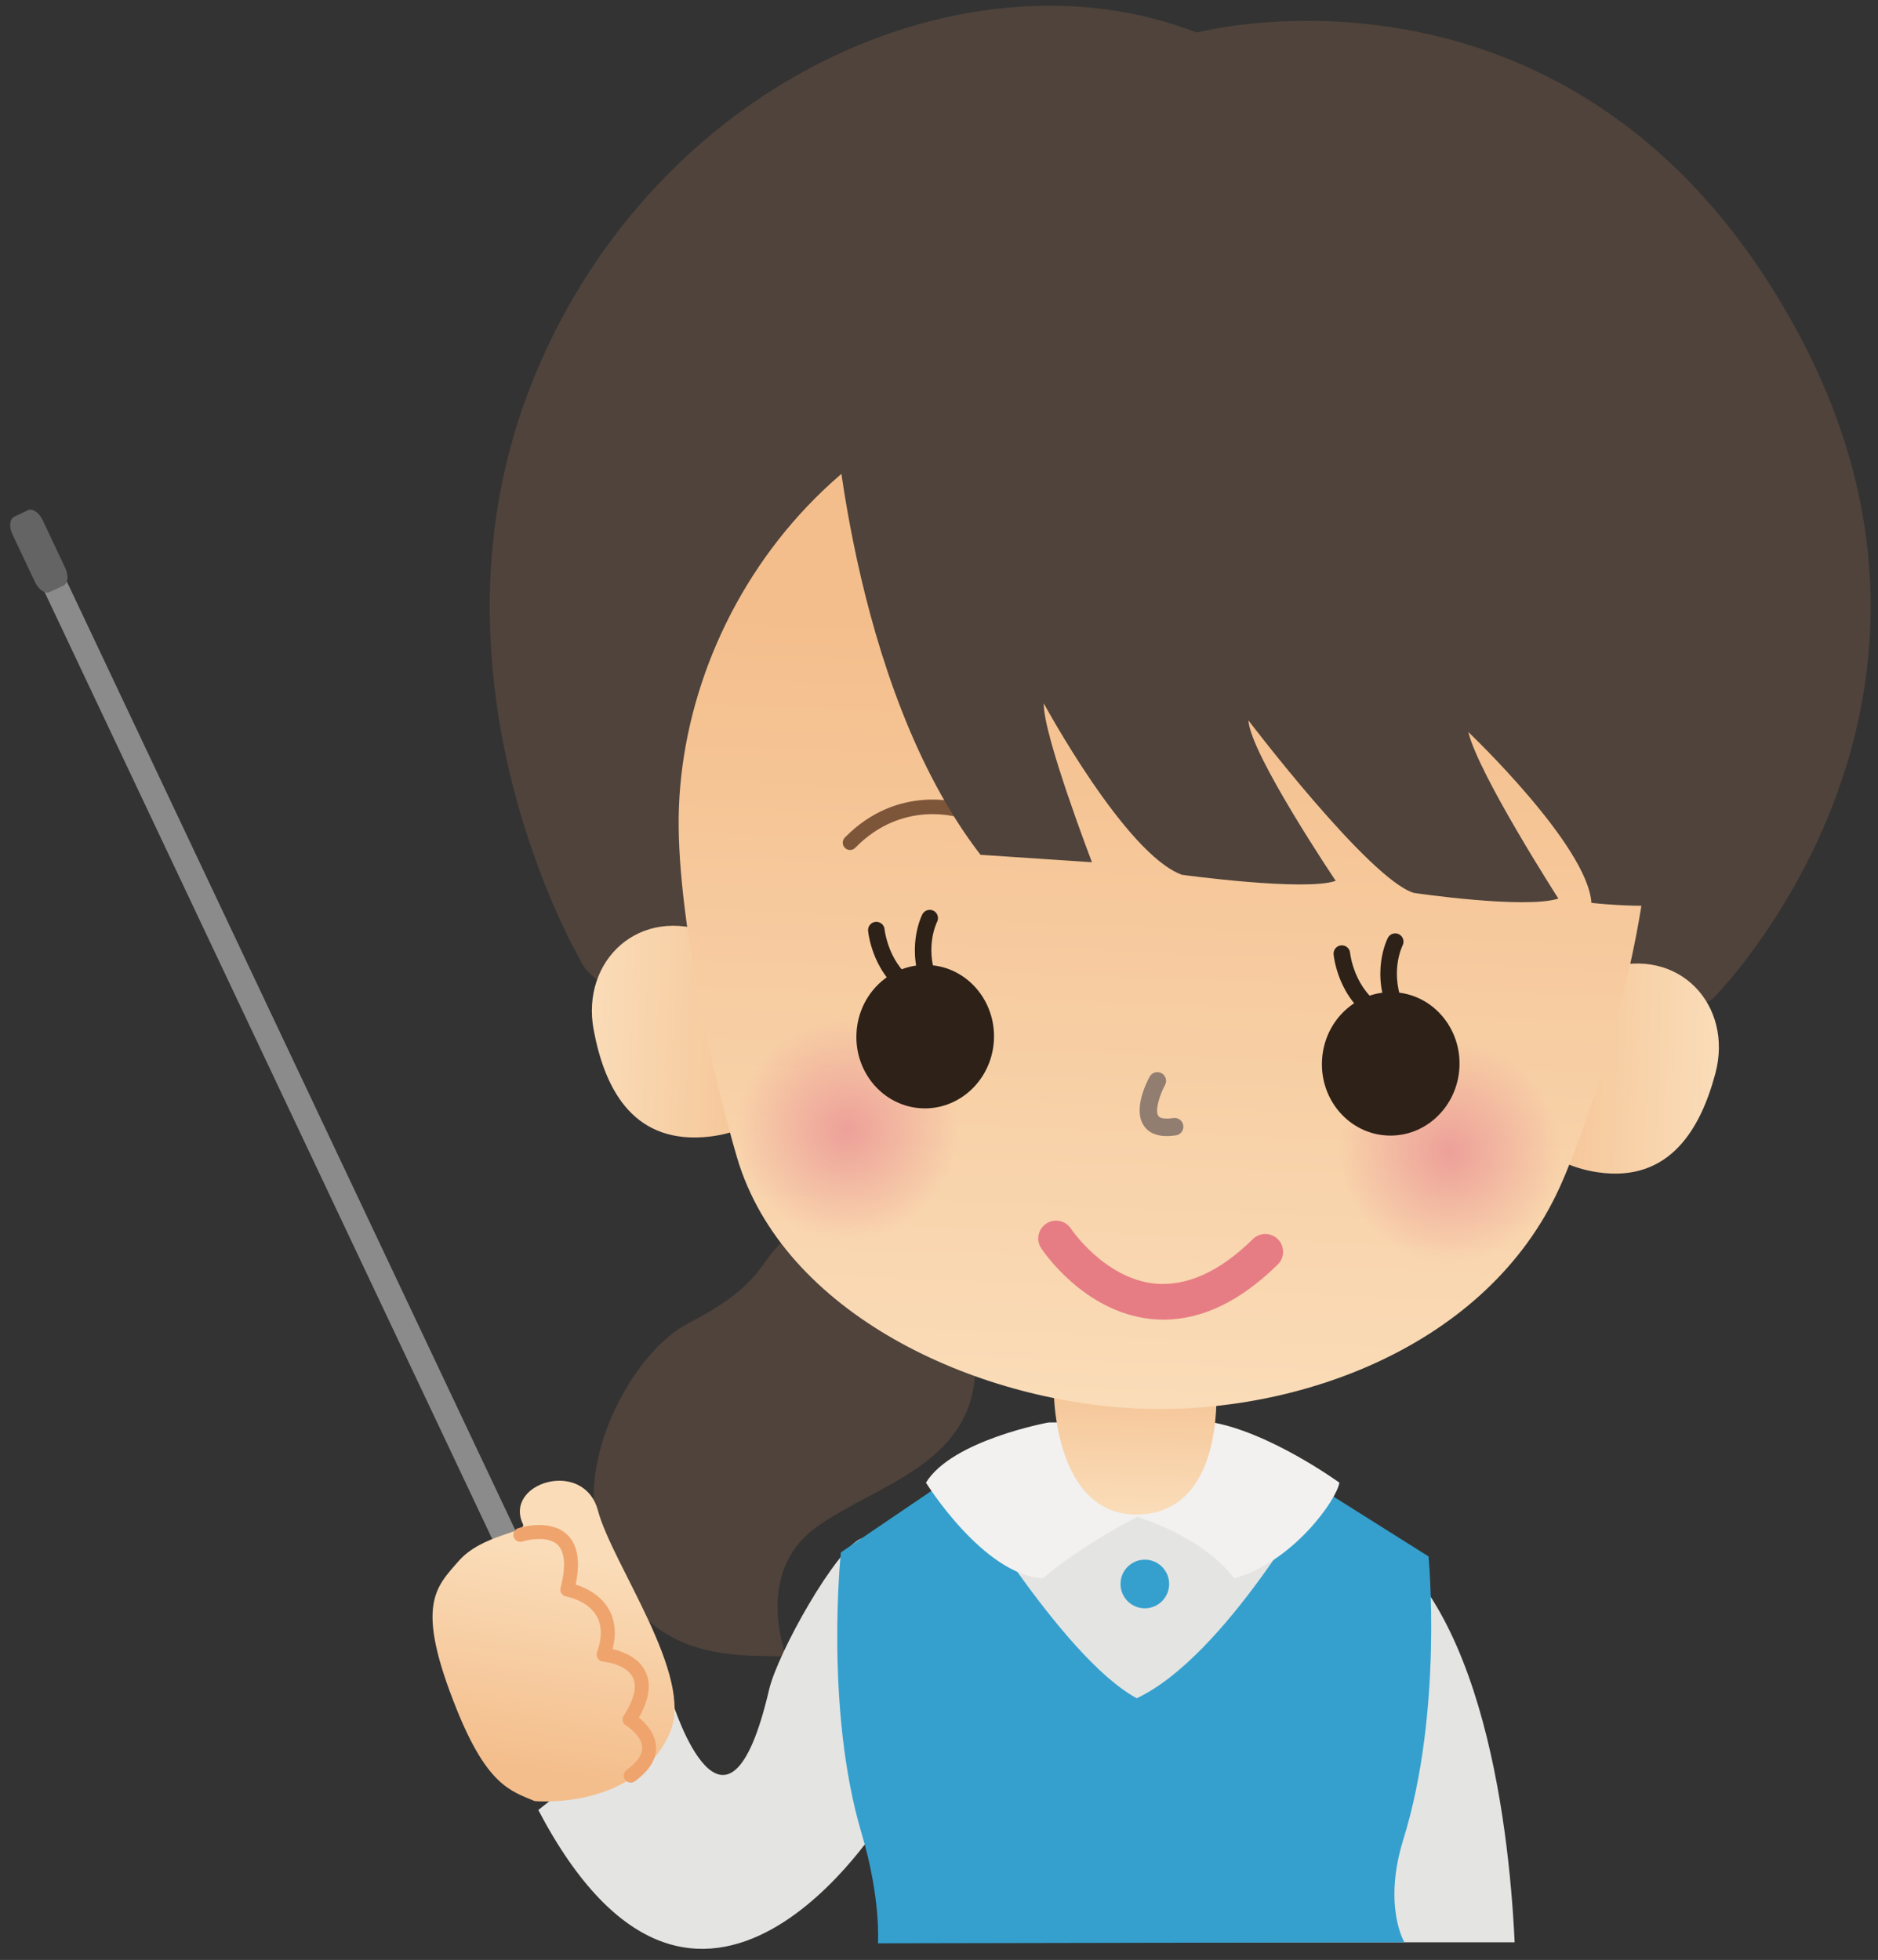 <?xml version="1.0" encoding="UTF-8"?>
<!DOCTYPE svg PUBLIC "-//W3C//DTD SVG 1.1//EN" "http://www.w3.org/Graphics/SVG/1.1/DTD/svg11.dtd">
<svg version="1.1" xmlns="http://www.w3.org/2000/svg" xmlns:xlink="http://www.w3.org/1999/xlink" x="0" y="0" width="505" height="527" viewBox="0, 0, 505, 527">
  <rect x="0" y="0" width="505" height="527" fill="#333333" stroke="none"/>
  <defs>
    <linearGradient id="Gradient_1" gradientUnits="userSpaceOnUse" x1="154.954" y1="410.22" x2="143.403" y2="479.749">
      <stop offset="0" stop-color="#FADCB8"/>
      <stop offset="0.125" stop-color="#FADCB8"/>
      <stop offset="0.944" stop-color="#F4BE8C"/>
      <stop offset="1" stop-color="#F4BE8C"/>
    </linearGradient>
    <linearGradient id="Gradient_2" gradientUnits="userSpaceOnUse" x1="304.293" y1="405.85" x2="305.658" y2="362.167">
      <stop offset="0" stop-color="#FADCB8"/>
      <stop offset="0.994" stop-color="#F4BE8C"/>
      <stop offset="1" stop-color="#F4BE8C"/>
    </linearGradient>
    <linearGradient id="Gradient_3" gradientUnits="userSpaceOnUse" x1="158.953" y1="276.417" x2="217.223" y2="278.698">
      <stop offset="0" stop-color="#FADCB8"/>
      <stop offset="0.994" stop-color="#F4BE8C"/>
      <stop offset="1" stop-color="#F4BE8C"/>
    </linearGradient>
    <linearGradient id="Gradient_4" gradientUnits="userSpaceOnUse" x1="460.648" y1="288.238" x2="403.04" y2="285.984">
      <stop offset="0" stop-color="#FADCB8"/>
      <stop offset="0.994" stop-color="#F4BE8C"/>
      <stop offset="1" stop-color="#F4BE8C"/>
    </linearGradient>
    <linearGradient id="Gradient_5" gradientUnits="userSpaceOnUse" x1="306.778" y1="376.847" x2="314.918" y2="168.829">
      <stop offset="0" stop-color="#FADCB8"/>
      <stop offset="0.994" stop-color="#F4BE8C"/>
      <stop offset="1" stop-color="#F4BE8C"/>
    </linearGradient>
    <radialGradient id="Gradient_6" gradientUnits="userSpaceOnUse" cx="227.84" cy="303.735" r="29.855" gradientTransform="matrix(1, 0, 0, 1, 0, -0.041)">
      <stop offset="0" stop-color="#EDA099"/>
      <stop offset="1" stop-color="#EDA099" stop-opacity="0"/>
    </radialGradient>
    <radialGradient id="Gradient_7" gradientUnits="userSpaceOnUse" cx="389.834" cy="309.622" r="29.859" gradientTransform="matrix(1, 0, 0, 1, 0, 0.001)">
      <stop offset="0" stop-color="#EDA099"/>
      <stop offset="1" stop-color="#EDA099" stop-opacity="0"/>
    </radialGradient>
  </defs>
  <g id="Layer_1">
    <path d="M220.088,328.058 C201.051,336.251 211.412,342.322 184.908,355.904 C171.2,362.925 155.146,390.446 160.81,411.784 C170.421,448.024 197.667,444.878 211.434,445.412 C211.434,445.412 202.565,423.146 219.279,410.819 C236.008,398.499 266.245,393.177 261.799,361.359 C257.368,329.513 230.13,320.339 220.088,328.058" fill="#4F433B" id="path36969"/>
    <path d="M166.035,469.548 L160.045,472.384 L9.136,153.153 L15.118,150.325 L166.035,469.548" fill="#8A8B8A" id="path36971"/>
    <path d="M17.552,152.73 C18.51,154.765 18.294,156.864 17.077,157.443 L13.389,159.187 C12.164,159.774 10.398,158.594 9.44,156.567 L3.332,143.653 C2.382,141.635 2.59,139.526 3.814,138.948 L7.503,137.196 C8.735,136.625 10.494,137.79 11.452,139.816 L17.552,152.73" fill="#636463" id="path36973"/>
    <path d="M180.923,457.97 C180.923,457.97 195.299,503.718 206.803,454.349 C209.126,444.388 224.986,416.11 231.733,413.616 L237.492,488.935 C237.492,488.935 188.137,569.357 144.749,486.685 L180.923,457.97" fill="#E4E4E3" id="path36975"/>
    <path d="M143.784,484.288 C137.319,481.571 131.018,480.079 122.765,459.514 C111.543,431.601 117.08,426.894 123.344,419.732 C129.608,412.577 141.713,412.081 140.629,409.824 C135.315,398.728 156.98,392.034 160.78,406.144 C164.728,420.831 186.823,450.741 180.144,465.896 C170.903,486.886 143.784,484.288 143.784,484.288 z" fill="url(#Gradient_1)" id="path36977"/>
    <path d="M169.604,479.323 C169.025,479.323 168.454,479.048 168.083,478.544 C167.474,477.704 167.667,476.54 168.506,475.923 C171.363,473.852 172.766,471.804 172.669,469.83 C172.521,466.55 168.373,463.981 168.335,463.967 C167.89,463.707 167.578,463.284 167.467,462.779 C167.348,462.29 167.437,461.77 167.712,461.339 C169.656,458.319 171.667,454.089 170.183,451.067 C168.357,447.356 162.22,446.792 162.16,446.785 C161.582,446.741 161.054,446.421 160.735,445.938 C160.423,445.449 160.349,444.849 160.542,444.299 C161.945,440.306 161.893,436.995 160.386,434.458 C157.908,430.265 152.304,429.292 152.245,429.276 C151.725,429.195 151.265,428.898 150.976,428.453 C150.693,428.008 150.604,427.466 150.738,426.962 C152.215,421.276 151.933,417.253 149.914,415.347 C147.406,412.978 142.27,413.929 140.503,414.477 C139.523,414.819 138.455,414.255 138.143,413.275 C137.824,412.296 138.358,411.234 139.345,410.915 C139.679,410.796 147.829,408.228 152.475,412.607 C155.332,415.294 156.111,419.821 154.798,426.071 C157.21,426.827 161.299,428.639 163.615,432.542 C165.411,435.585 165.782,439.245 164.721,443.423 C167.378,444.039 171.66,445.591 173.538,449.405 C175.193,452.753 174.599,456.923 171.794,461.845 C173.568,463.284 176.254,466.03 176.417,469.667 C176.574,472.984 174.644,476.108 170.703,478.966 C170.369,479.212 169.983,479.323 169.604,479.323" fill="#EFA46D" id="path36979"/>
    <path d="M323.259,384.093 C331.498,387.781 352.724,397.993 362.662,409.372 C397.701,424.394 405.694,488.236 407.29,522.259 L252.447,522.259 C252.447,509.024 228.608,427.006 245.976,409.089 C258.118,396.539 274.52,387.96 283.879,383.499 C294.344,378.504 313.552,379.735 323.259,384.093" fill="#E4E4E3" id="path36981"/>
    <path d="M226.107,417.417 C226.122,417.417 221.684,459.358 231.696,493.017 C236.958,510.681 236.082,522.532 236.082,522.532 L377.647,522.259 C377.647,522.259 371.798,512.506 377.357,494.619 C388.126,459.899 384.134,418.501 384.134,418.501 L354.706,399.976 C354.706,399.976 329.472,445.53 305.662,456.634 C285.178,445.53 256.626,396.71 256.626,396.71 L226.107,417.417" fill="#35A0CD" id="path36983"/>
    <path d="M281.935,382.489 C281.935,382.489 255.995,387.218 248.996,398.669 C248.996,398.669 264.322,423.369 280.383,424.408 C291.494,415.019 305.811,407.888 305.811,407.888 C305.811,407.888 323.104,412.837 331.884,424.408 C347.781,419.955 359.523,403.114 360.161,398.669 C360.161,398.669 341.176,384.864 325.278,382.319 L281.935,382.489" fill="#F2F1F0" id="path36985"/>
    <path d="M314.383,425.907 C314.383,429.522 311.451,432.454 307.844,432.454 C304.237,432.454 301.313,429.522 301.313,425.907 C301.313,422.3 304.237,419.376 307.844,419.376 C311.451,419.376 314.383,422.3 314.383,425.907" fill="#35A0CD" id="path36987"/>
    <path d="M327.074,373.71 C327.074,363.289 313.678,356.69 304.601,356.69 C295.524,356.69 283.382,363.883 283.382,374.304 C283.382,375.884 283.976,407.227 305.521,407.227 C328.871,407.227 327.074,375.238 327.074,373.71 z" fill="url(#Gradient_2)" id="path36989"/>
    <path d="M156.074,258.188 C156.074,258.188 110.912,181.669 143.517,101.698 C176.113,21.757 260.233,-15.219 321.827,8.753 C321.827,8.753 424.991,-18.826 483.32,89.125 C538.435,191.169 460.468,268.667 460.468,268.667 C460.468,268.667 393.604,305.591 314.791,298.911 C235.971,292.231 161.938,273.521 156.074,258.188" fill="#4F433B" id="path36991"/>
    <path d="M217.193,279.452 C216.607,294.569 203.99,304.782 189.064,305.776 C169.456,307.105 162.398,291.735 159.629,276.847 C156.186,258.3 171.957,243.277 191.209,250.989 C205.096,256.54 217.787,264.311 217.193,279.452 z" fill="url(#Gradient_3)" id="path36993"/>
    <path d="M403.69,286.739 C403.089,301.873 414.875,313.043 429.667,315.218 C449.112,318.06 457.358,303.276 461.262,288.655 C466.153,270.419 451.628,254.225 431.819,260.415 C417.532,264.852 404.284,271.599 403.69,286.739 z" fill="url(#Gradient_4)" id="path36995"/>
    <path d="M443.101,227.135 C442.002,254.967 427.982,300.433 419.365,319.345 C399.942,361.983 349.132,380.411 306.694,378.764 C262.17,377.013 210.595,353.173 198.193,311.262 C192.367,291.497 181.457,245.214 182.57,216.936 C184.864,158.2 232.95,94.179 317.708,97.489 C402.451,100.814 445.498,165.667 443.101,227.135 z" fill="url(#Gradient_5)" id="path36997"/>
    <path d="M257.672,304.901 C257.034,321.378 243.148,334.218 226.679,333.571 C210.202,332.927 197.37,319.032 198.008,302.548 C198.646,286.102 212.54,273.262 229.001,273.899 C245.478,274.554 258.318,288.433 257.672,304.901 z" fill="url(#Gradient_6)" id="path36999"/>
    <path d="M359.998,308.464 C359.359,324.925 372.192,338.797 388.676,339.458 C405.145,340.096 419.024,327.256 419.669,310.779 C420.315,294.317 407.483,280.431 390.999,279.786 C374.53,279.155 360.644,291.972 359.998,308.464 z" fill="url(#Gradient_7)" id="path37001"/>
    <path d="M396.387,235.136 C395.86,235.113 395.341,234.86 394.955,234.415 C383.332,220.492 368.132,224.024 367.479,224.181 C366.44,224.448 365.371,223.795 365.111,222.763 C364.852,221.71 365.482,220.641 366.529,220.381 C367.271,220.195 384.728,216.046 397.976,231.915 C398.658,232.738 398.547,233.97 397.73,234.668 C397.345,234.987 396.862,235.144 396.387,235.136" fill="#7D563A" id="path37003"/>
    <path d="M228.504,228.552 C228.029,228.545 227.569,228.337 227.206,227.995 C226.434,227.224 226.419,225.991 227.176,225.212 C241.619,210.466 258.689,215.942 259.409,216.187 C260.441,216.536 260.99,217.635 260.641,218.674 C260.3,219.698 259.201,220.263 258.162,219.905 C257.524,219.706 242.65,215 229.981,227.958 C229.573,228.366 229.031,228.582 228.504,228.552" fill="#7D563A" id="path37005"/>
    <path d="M314.324,305.473 C311.214,305.591 308.965,304.679 307.629,302.757 C304.556,298.378 308.356,290.956 309.15,289.493 C309.774,288.358 311.191,287.95 312.334,288.573 C313.478,289.188 313.9,290.606 313.27,291.749 C311.882,294.317 310.486,298.622 311.488,300.077 C311.963,300.729 313.418,300.938 315.519,300.626 C316.788,300.433 317.99,301.316 318.19,302.608 C318.383,303.892 317.493,305.095 316.224,305.28 C315.541,305.376 314.925,305.442 314.324,305.473" fill="#917E70" id="path37007"/>
    <path d="M223.88,105.72 C223.88,105.72 228.133,183.806 263.662,229.844 L293.624,231.841 C293.624,231.841 280.361,197.225 280.68,189.12 C280.68,189.12 302.642,229.747 317.841,235.218 C317.841,235.218 350.936,239.752 359.174,236.843 C359.174,236.843 336.166,202.649 335.706,193.699 C335.706,193.699 368.132,236.375 380.156,240.086 C380.156,240.086 410.014,244.502 419.054,241.614 C419.054,241.614 397.619,208.313 394.829,196.823 C394.829,196.823 426.928,227.313 427.938,242.765 C427.938,242.765 447.324,245.155 461.262,241.622 C461.262,241.622 476.981,171.634 424.419,124.936 C371.873,78.237 288.228,37.64 223.88,105.72" fill="#4F433B" id="path37009"/>
    <path d="M267.269,279.675 C266.727,290.302 258.014,298.519 247.809,298.007 C237.604,297.487 229.773,288.439 230.308,277.811 C230.85,267.153 239.556,258.96 249.761,259.479 C259.966,259.983 267.803,269.031 267.269,279.675" fill="#2D2118" id="path37011"/>
    <path d="M245.753,268.593 C245.419,268.579 245.085,268.481 244.766,268.296 C234.672,262.604 233.484,250.796 233.433,250.291 C233.329,249.066 234.219,247.983 235.444,247.872 C236.676,247.768 237.745,248.658 237.863,249.883 C237.878,249.994 238.932,259.895 246.955,264.436 C248.024,265.03 248.402,266.396 247.801,267.466 C247.378,268.215 246.569,268.63 245.753,268.593" fill="#2D2118" id="path37013"/>
    <path d="M250.51,268.036 C249.724,267.992 248.981,267.54 248.61,266.768 C243.222,255.412 247.838,246.224 248.024,245.845 C248.588,244.755 249.946,244.339 251.03,244.888 C252.113,245.452 252.544,246.788 251.987,247.879 C251.832,248.183 248.209,255.561 252.633,264.868 C253.152,265.966 252.692,267.294 251.579,267.821 C251.223,267.992 250.867,268.06 250.51,268.036" fill="#2D2118" id="path37015"/>
    <path d="M392.446,286.99 C391.904,297.641 383.206,305.849 372.986,305.322 C362.789,304.81 354.943,295.763 355.493,285.135 C356.02,274.484 364.726,266.283 374.938,266.803 C385.15,267.315 392.98,276.347 392.446,286.99" fill="#2D2118" id="path37017"/>
    <path d="M370.93,274.925 C370.596,274.894 370.262,274.798 369.943,274.628 C359.842,268.927 358.654,257.119 358.61,256.614 C358.499,255.397 359.396,254.306 360.621,254.194 C361.846,254.091 362.922,254.974 363.041,256.198 C363.041,256.31 364.109,266.218 372.14,270.761 C373.201,271.369 373.58,272.712 372.979,273.788 C372.556,274.546 371.747,274.962 370.93,274.925" fill="#2D2118" id="path37019"/>
    <path d="M375.688,274.368 C374.894,274.331 374.159,273.878 373.795,273.106 C368.384,261.735 373.008,252.561 373.201,252.177 C373.773,251.077 375.116,250.655 376.207,251.219 C377.291,251.775 377.721,253.118 377.165,254.218 C376.986,254.581 373.409,261.913 377.803,271.19 C378.345,272.297 377.87,273.626 376.756,274.159 C376.415,274.323 376.051,274.382 375.688,274.368" fill="#2D2118" id="path37021"/>
    <path d="M312.891,354.835 C311.733,354.835 310.583,354.784 309.425,354.657 C291.39,352.727 280.428,336.317 279.968,335.628 C278.521,333.416 279.136,330.454 281.341,329.007 C283.545,327.546 286.514,328.161 287.976,330.366 C288.058,330.491 296.994,343.739 310.501,345.143 C319.059,345.944 327.928,342.011 336.886,333.179 C338.771,331.323 341.799,331.338 343.647,333.23 C345.51,335.116 345.488,338.151 343.595,340.007 C333.591,349.862 323.274,354.835 312.891,354.835" fill="#E77D84" id="path37023"/>
  </g>
</svg>
